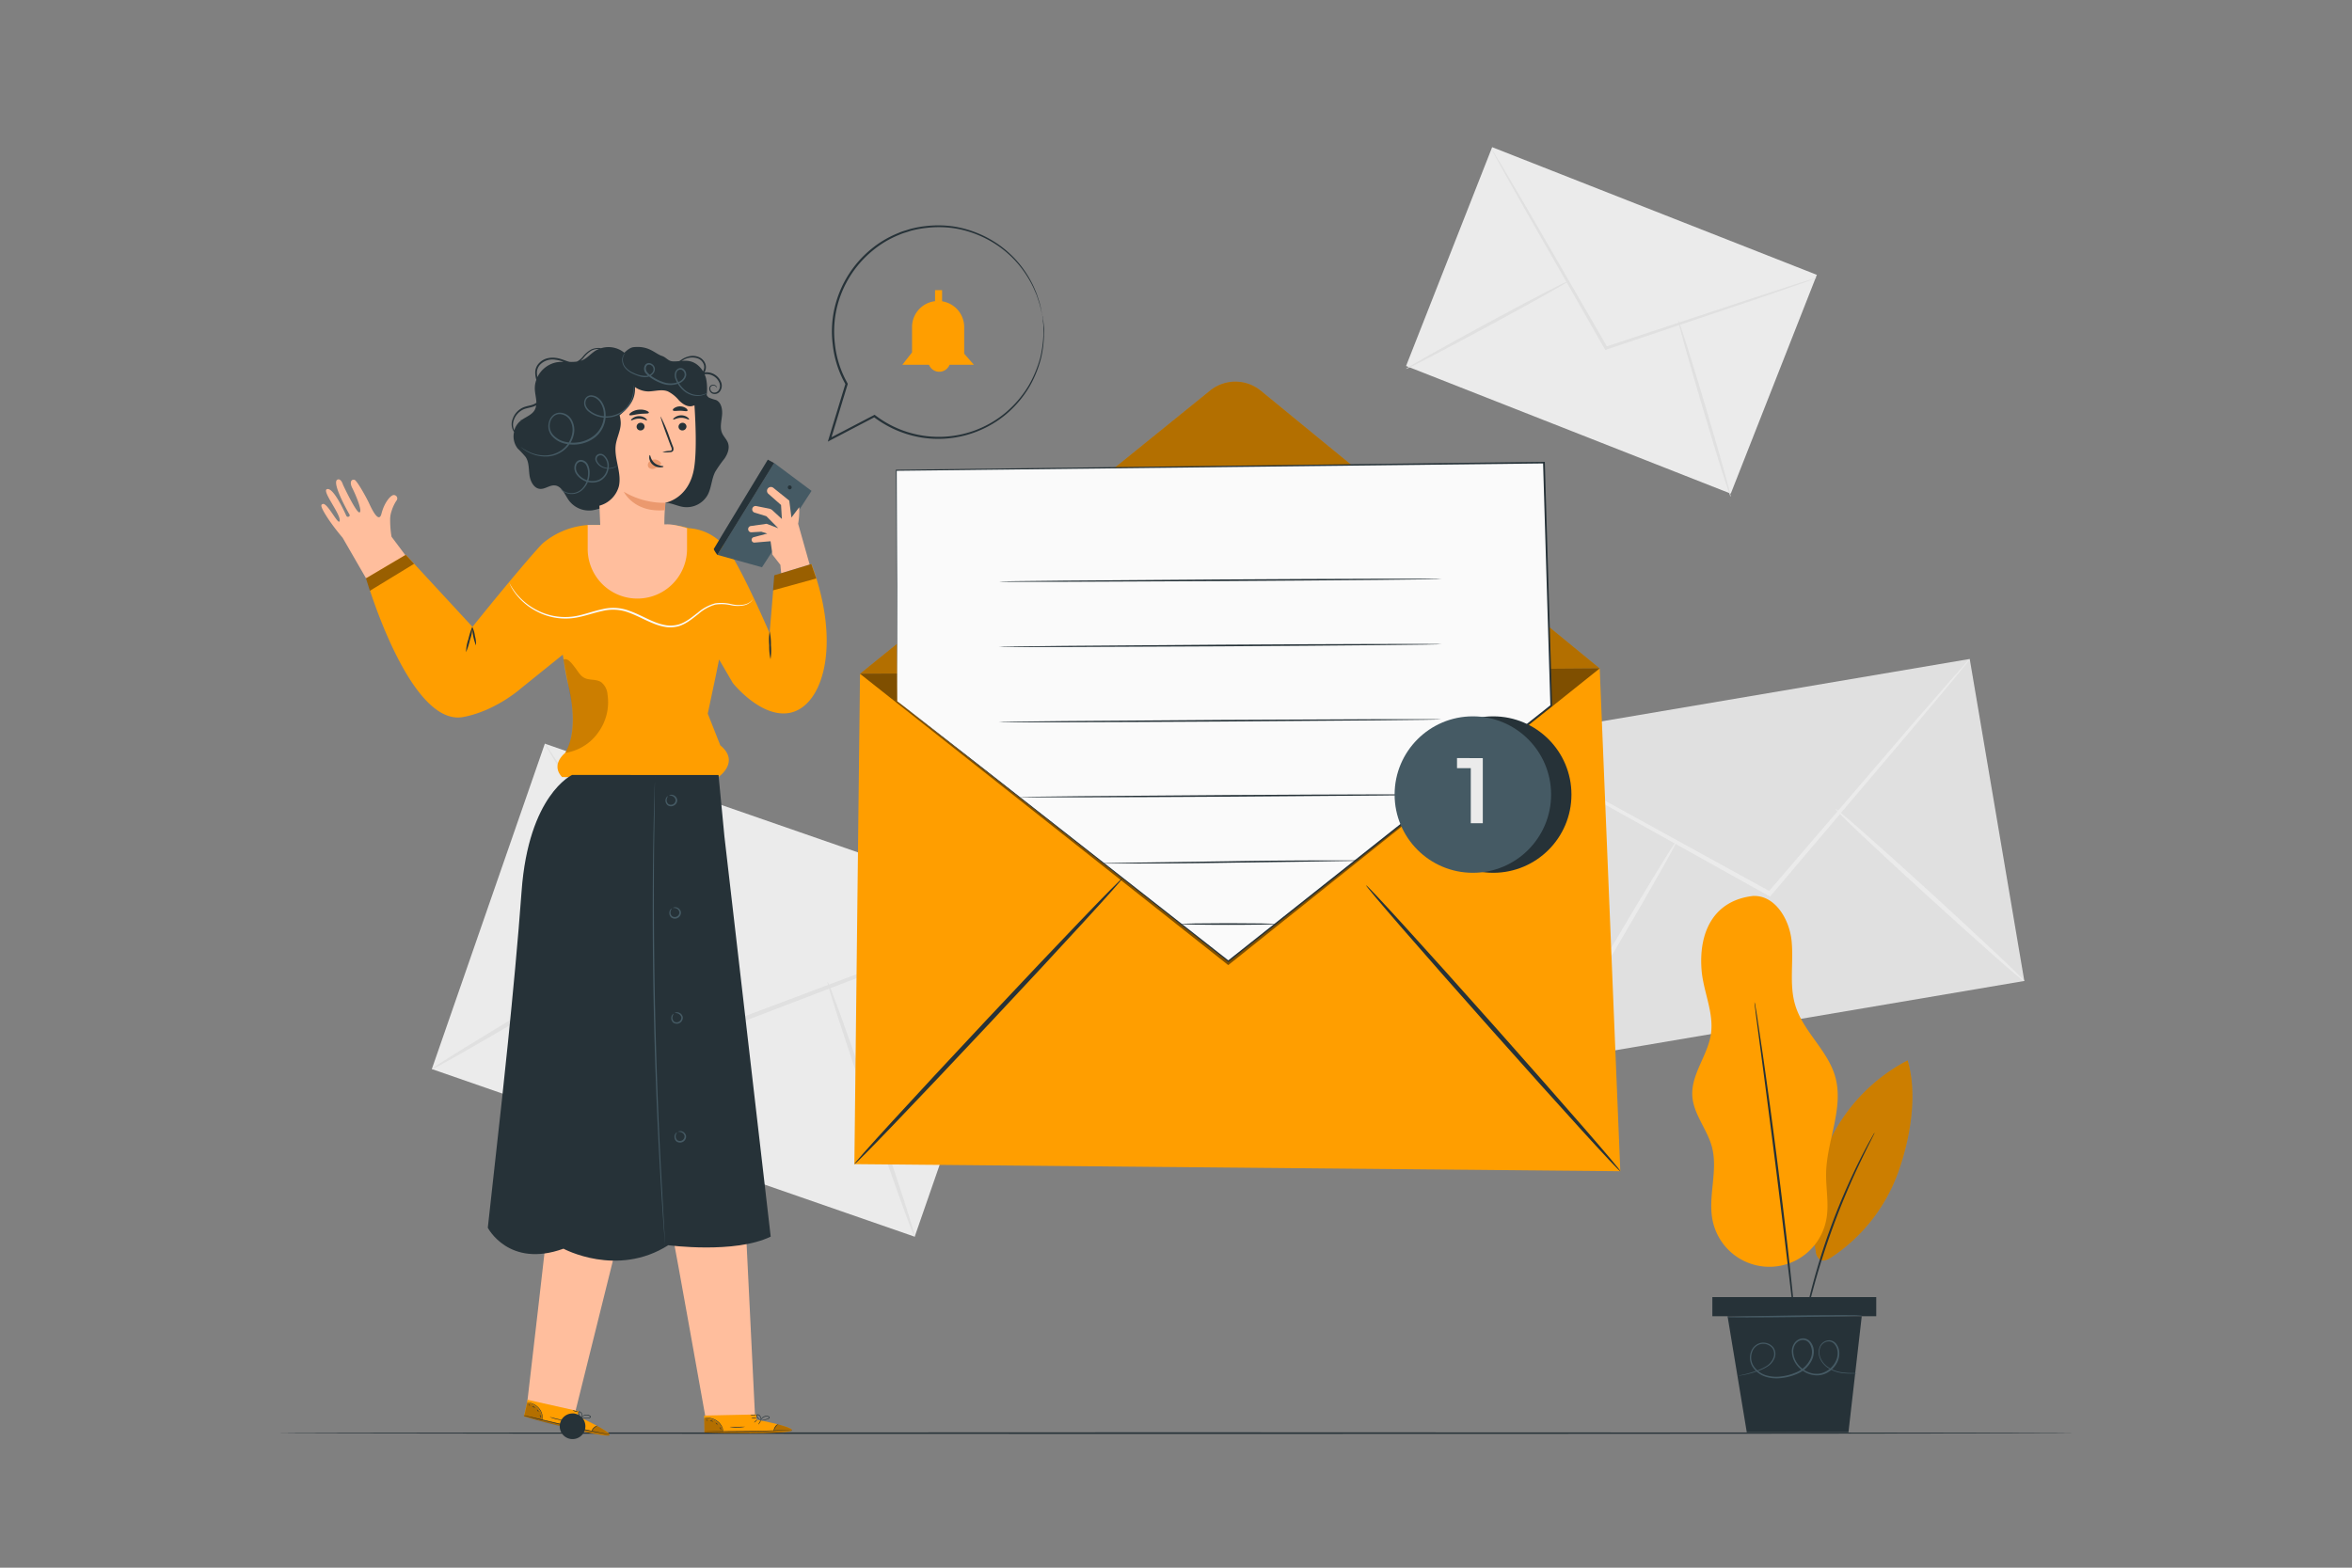 <svg xmlns="http://www.w3.org/2000/svg" viewBox="0 0 750 500"><rect x="0" y="0" width="750" height="500" fill="#808080" stroke="none"/><g id="freepik--background-complete--inject-6"><rect x="177.77" y="234.3" width="109.86" height="162.99" transform="translate(-141.95 432.04) rotate(-70.85)" style="fill:#ebebeb"></rect><path d="M327.7,290.63a11.2,11.2,0,0,1-1.91.89l-5.59,2.26-20.68,8.09-68.58,26.25-.57.21-.32-.51-.79-1.24-39.52-63.06-11.84-19.2-3.15-5.26a11.81,11.81,0,0,1-1-1.89A10.89,10.89,0,0,1,175,238.9l3.39,5.11L190.62,263l39.9,62.83c.26.43.53.85.78,1.24l-.89-.3,68.74-25.83L320,293.25l5.69-2A10.76,10.76,0,0,1,327.7,290.63Z" style="fill:#e0e0e0"></path><path d="M137.7,341c-.21-.35,16.31-10.55,36.89-22.79s37.44-21.87,37.65-21.52-16.31,10.55-36.9,22.79S137.91,341.3,137.7,341Z" style="fill:#e0e0e0"></path><path d="M263.87,313.11c.38-.13,6.92,18,14.6,40.41s13.59,40.76,13.2,40.89-6.92-18-14.6-40.41S263.48,313.24,263.87,313.11Z" style="fill:#e0e0e0"></path><rect x="483.35" y="222.39" width="154.53" height="104.16" transform="translate(-37.97 97.51) rotate(-9.62)" style="fill:#e0e0e0"></rect><path d="M628.09,210.22a10.69,10.69,0,0,1-1.18,1.61l-3.61,4.43-13.5,16.16c-11.59,13.67-27.45,32.38-45,53.1l-.37.44-.5-.28-1.22-.67-61.62-34.38-18.59-10.56-5-2.93a9.87,9.87,0,0,1-1.7-1.11,11.85,11.85,0,0,1,1.84.86l5.15,2.71,18.81,10.16,61.82,34,1.22.67-.87.16,45.34-52.83,13.83-15.87c1.59-1.77,2.85-3.19,3.81-4.27A12.18,12.18,0,0,1,628.09,210.22Z" style="fill:#ebebeb"></path><path d="M493.14,338.73c-.33-.2,8.74-16.22,20.26-35.78s21.14-35.26,21.47-35.06-8.74,16.21-20.26,35.78S493.47,338.92,493.14,338.73Z" style="fill:#ebebeb"></path><path d="M585.3,258c.26-.28,14,11.77,30.57,26.93s29.89,27.68,29.62,28S631.55,301.14,614.92,286,585,258.31,585.3,258Z" style="fill:#ebebeb"></path><rect x="476.33" y="46.53" width="74.99" height="111.26" transform="translate(230.72 542.97) rotate(-68.53)" style="fill:#ebebeb"></rect><path d="M579.32,88.59a6.19,6.19,0,0,1-1.33.55l-3.87,1.4-14.33,4.95-47.51,16-.39.13-.2-.36-.5-.86L486,66.29c-3.15-5.59-5.71-10.15-7.54-13.42l-2-3.67a7.84,7.84,0,0,1-.64-1.32,7.94,7.94,0,0,1,.82,1.21c.54.91,1.26,2.1,2.17,3.58l7.82,13.27c6.56,11.33,15.55,26.83,25.47,44l.5.87-.59-.23,47.59-15.72L574,90.17,577.93,89A9.11,9.11,0,0,1,579.32,88.59Z" style="fill:#e0e0e0"></path><path d="M448.34,117.67c-.14-.24,11.41-6.75,25.79-14.53S500.27,89.26,500.4,89.5,489,96.25,474.61,104,448.47,117.92,448.34,117.67Z" style="fill:#e0e0e0"></path><path d="M535.16,102.16c.27-.08,4.23,12.45,8.84,28s8.15,28.18,7.88,28.26-4.23-12.44-8.84-28S534.89,102.24,535.16,102.16Z" style="fill:#e0e0e0"></path></g><g id="freepik--Floor--inject-6"><path d="M661.58,457.08c0,.14-128.32.26-286.57.26s-286.59-.12-286.59-.26,128.29-.26,286.59-.26S661.58,456.93,661.58,457.08Z" style="fill:#263238"></path></g><g id="freepik--Character--inject-6"><path d="M116.7,184.46,131,179.39l-6.15-8.21a31.85,31.85,0,0,1-.44-5.49,8.46,8.46,0,0,1,.48-2.78,12.71,12.71,0,0,1,1.49-3.18,1.09,1.09,0,0,0-1-1.82c-1,.25-2.88,2.53-3.73,5.91s-3.17-1.6-4-3.39-3.85-7.23-4.62-7.4c-1.12-.25-1.59.91-.67,2.68s3.29,7.29,2.31,7.71-5.29-8.8-5.29-8.8-.6-2.12-1.74-1.67c-2.06.8,3.27,10.25,3.8,11.13.37.62-.67,1.11-1,.43s-4.11-9.29-6.21-8.49c-1.61.61,4.31,7.81,4.1,10s-3.93-5.91-5.45-5.27c-.56.24-1,.5,1.86,4.86a71.71,71.71,0,0,0,4.51,5.89h0l7.47,12.94" style="fill:#ffbe9d"></path><path d="M245.41,201.94s-7.06-16.48-11.93-24.49c-4.59-7.54-10.67-8.76-13.91-9a22.19,22.19,0,0,0-4.12-.85L189,167.39a25.07,25.07,0,0,0-15.81,5.8c-1.23,1-10.38,11.62-22.53,26.74l-21.25-23-12.67,7.5s13.76,47.51,31,44.25C158,226.77,166,219.65,166,219.65l13.45-10.84.31,1.8c.27,2.19.95,5.73,1.47,7.87,1.62,6.79,2.53,15.73-1,21.65,0,0-4.79,3.67-1,7.7h49.85s7.06-4.79.61-10.11l-4-10.11,2.61-12.34,1-4.94,4.39,7.52s8.68,10.92,17.71,9.58c10.85-1.62,17.14-21.39,7.35-47.53l-11.8,3.59Z" style="fill:#FF9E00"></path><g style="opacity:0.4"><polygon points="116.7 184.46 117.95 188.42 132.03 179.83 129.37 176.96 116.7 184.46"></polygon></g><g style="opacity:0.2"><path d="M180.22,240.13a15.72,15.72,0,0,0,10.5-6.46,16.39,16.39,0,0,0,3-12.24,5.44,5.44,0,0,0-2.08-3.9c-1.57-1-3.72-.48-5.35-1.35-1.34-.71-2.05-2.17-3-3.37s-2.22-3.06-3.6-2.46c0,0,1.67,8.8,2.4,12.72s1,9.55-.41,13.66A17,17,0,0,1,180.22,240.13Z"></path></g><path d="M148.62,208a12.61,12.61,0,0,1,.74-4.13,24.68,24.68,0,0,1,1.26-4,12,12,0,0,1-.74,4.13A24.68,24.68,0,0,1,148.62,208Z" style="fill:#263238"></path><path d="M151.78,205.85a16.74,16.74,0,0,1-1.2-5.93,8.58,8.58,0,0,1,.86,2.91A9,9,0,0,1,151.78,205.85Z" style="fill:#263238"></path><polygon points="246.84 147.64 228.74 176.96 242.98 180.93 258.78 156.56 246.84 147.64" style="fill:#455a64"></polygon><path d="M245.71,172.62l.61,4.29,2.53,3.25.25,2.66,9.08-2.76-3.67-13a27,27,0,0,0,.36-5.3l-2.5,3.31-.69-5.4-5.11-4.11a1.25,1.25,0,0,0-1.75.27h0a1.25,1.25,0,0,0,.13,1.61l4.11,3.62.27,4.47-3-2.76a2.16,2.16,0,0,0-1.05-.54l-4.13-.83a1.08,1.08,0,0,0-1.28.95h0a1.08,1.08,0,0,0,.75,1.14l3.76,1.15,3.8,3.84-3.72-1.42-5.05.71a1,1,0,0,0-.84,1h0a1,1,0,0,0,1,1l3.21-.18,1.89.59-4.34,1.15a.86.86,0,0,0-.65.89h0a.87.87,0,0,0,.94.83Z" style="fill:#ffbe9d"></path><g style="opacity:0.4"><polygon points="246.9 183.49 246.51 188.29 260.28 184.5 258.7 179.9 246.9 183.49"></polygon></g><path d="M228.74,177s-1.22-1.65-1.12-1.93,17.22-28.47,17.22-28.47l2,1.08Z" style="fill:#263238"></path><path d="M251.37,155a.63.63,0,1,1,.31,1.06.66.66,0,0,1-.35-1" style="fill:#263238"></path><path d="M240,191.19a2.38,2.38,0,0,1-.52.71,4.68,4.68,0,0,1-2.23,1.16,10,10,0,0,1-4,0,13.73,13.73,0,0,0-5.13-.23,14,14,0,0,0-5.41,3c-1.79,1.37-3.68,3.07-6.22,3.87a10.12,10.12,0,0,1-4,.31,17.55,17.55,0,0,1-4-1.11c-2.62-1-5.13-2.48-7.89-3.48a14.05,14.05,0,0,0-8.35-.58c-2.71.56-5.25,1.5-7.78,2A19.65,19.65,0,0,1,171.14,195a20,20,0,0,1-7-6,14.61,14.61,0,0,1-1.67-2.93c.07,0,.55,1.08,1.84,2.81a20.49,20.49,0,0,0,7,5.76,19.42,19.42,0,0,0,13.09,1.7c2.49-.54,5-1.49,7.78-2.07a14.49,14.49,0,0,1,8.64.59c2.82,1,5.34,2.48,7.91,3.5a17.33,17.33,0,0,0,3.88,1.09,9.85,9.85,0,0,0,3.8-.28c2.4-.74,4.28-2.38,6.08-3.75a14.27,14.27,0,0,1,5.61-3,13.76,13.76,0,0,1,5.26.3,9.9,9.9,0,0,0,3.88.1,4.74,4.74,0,0,0,2.2-1A7.49,7.49,0,0,0,240,191.19Z" style="fill:#fafafa"></path><path d="M245.7,210.24a18.56,18.56,0,0,1-.41-4.43,18.24,18.24,0,0,1,.13-4.45,18.56,18.56,0,0,1,.41,4.43A18.29,18.29,0,0,1,245.7,210.24Z" style="fill:#263238"></path><path d="M214.51,394.11c.43,1.74,10.63,58.93,10.63,58.93l15.63-1.17-2.86-58.4Z" style="fill:#ffbe9d"></path><path d="M241.24,452.78l-.05-1.65-16.65.35.1,5.42,1,0c4.58.15,23.3.46,26.33-.45C255.39,455.46,241.24,452.78,241.24,452.78Z" style="fill:#FF9E00"></path><g style="opacity:0.3"><path d="M230.65,456.66a5.36,5.36,0,0,0-2.19-3.24,5.92,5.92,0,0,0-3.9-1.05l.09,4.31Z"></path></g><g style="opacity:0.3"><path d="M248.16,454.32s5,1.23,4.37,2-19.53,1.12-27.89.59l0-.35,22.08-.22S247.2,454.37,248.16,454.32Z"></path></g><path d="M224.4,456.55l.28,0,.82,0,3,.07c2.55,0,6.06.05,9.95,0s7.4-.2,9.95-.33l3-.17.81-.06.29,0h-.29l-.82,0-3,.11c-2.54.09-6.06.21-9.94.27s-7.4.08-9.95.08H224.4Z" style="fill:#263238"></path><path d="M246.74,456.57a5.63,5.63,0,0,1,.53-1.35,6,6,0,0,1,1-1.09,2.12,2.12,0,0,0-1.18,1A2,2,0,0,0,246.74,456.57Z" style="fill:#263238"></path><path d="M241.8,454.35s.27-.24.51-.6.38-.67.33-.7-.27.24-.5.6S241.75,454.32,241.8,454.35Z" style="fill:#263238"></path><path d="M240.44,453.71s.3-.13.58-.37.47-.47.44-.51-.3.13-.58.37S240.4,453.68,240.44,453.71Z" style="fill:#263238"></path><path d="M239.56,452.27a2,2,0,0,0,.87.09,2,2,0,0,0,.86-.1,2.18,2.18,0,0,0-.87-.09A2.26,2.26,0,0,0,239.56,452.27Z" style="fill:#263238"></path><path d="M239.25,451.25a1.69,1.69,0,0,0,1,.25,1.73,1.73,0,0,0,1-.15,6.57,6.57,0,0,0-1,0A5.66,5.66,0,0,0,239.25,451.25Z" style="fill:#263238"></path><path d="M242.33,453a3.44,3.44,0,0,0,1.07,0,5.7,5.7,0,0,0,1.12-.26,2.67,2.67,0,0,0,.65-.26.5.5,0,0,0,.25-.31.35.35,0,0,0-.17-.39,2,2,0,0,0-2.4.57,1.77,1.77,0,0,0-.33.67c0,.17,0,.27,0,.27a2.45,2.45,0,0,1,.46-.85,1.92,1.92,0,0,1,.9-.57,1.74,1.74,0,0,1,1.27.06c.17.11.11.3-.07.4a3.16,3.16,0,0,1-.6.25,7.45,7.45,0,0,1-1.09.29C242.74,453,242.33,453,242.33,453Z" style="fill:#263238"></path><path d="M242.61,453a1,1,0,0,0,.1-.69,1.57,1.57,0,0,0-.3-.72,1.08,1.08,0,0,0-.9-.49.39.39,0,0,0-.32.46,1,1,0,0,0,.19.44,3.11,3.11,0,0,0,.52.59,1.51,1.51,0,0,0,.62.39s-.22-.17-.52-.48a3.36,3.36,0,0,1-.46-.59c-.15-.2-.26-.58,0-.63a1,1,0,0,1,.71.41,1.51,1.51,0,0,1,.31.64A3.32,3.32,0,0,1,242.61,453Z" style="fill:#263238"></path><path d="M224.64,452.33s.48-.05,1.23,0a5.66,5.66,0,0,1,2.69,1,5,5,0,0,1,1.72,2.16c.27.66.3,1.1.34,1.1a.74.74,0,0,0,0-.31,4.21,4.21,0,0,0-.19-.83,4.82,4.82,0,0,0-1.74-2.27,5.42,5.42,0,0,0-2.8-1,4.69,4.69,0,0,0-.91,0C224.75,452.28,224.64,452.31,224.64,452.33Z" style="fill:#263238"></path><path d="M232.7,455.12a9.66,9.66,0,0,0,2.43.18,10.2,10.2,0,0,0,2.42-.22c0-.06-1.09,0-2.43,0S232.71,455.07,232.7,455.12Z" style="fill:#263238"></path><path d="M229.45,455.18s.09.21.21.44.18.43.24.43.08-.25-.06-.51S229.49,455.14,229.45,455.18Z" style="fill:#263238"></path><path d="M228.2,453.78s.07.2.24.36.35.26.39.22-.07-.2-.25-.36S228.23,453.75,228.2,453.78Z" style="fill:#263238"></path><path d="M226.43,453.17c0,.05.23.05.48.12s.42.19.46.16-.1-.25-.4-.34S226.41,453.12,226.43,453.17Z" style="fill:#263238"></path><path d="M225.17,452.89s.08.12.22.17.27.05.29,0-.08-.13-.22-.18S225.19,452.84,225.17,452.89Z" style="fill:#263238"></path><path d="M174.75,389.34c-.08,1.79-6.57,57.48-6.57,57.48l15.29,3.39,14.11-56.74Z" style="fill:#ffbe9d"></path><path d="M184.16,451.69l.35-1.6-16.26-3.63-1.19,5.29,1,.28c4.41,1.24,22.52,6,25.69,5.83C197.27,457.67,184.16,451.69,184.16,451.69Z" style="fill:#FF9E00"></path><g style="opacity:0.3"><path d="M173,453a5.33,5.33,0,0,0-1.35-3.67,5.91,5.91,0,0,0-3.54-1.95l-.94,4.21Z"></path></g><g style="opacity:0.3"><path d="M190.52,454.84s4.53,2.38,3.77,3-19.23-3.57-27.23-6.07l.1-.33,21.5,5S189.57,454.66,190.52,454.84Z"></path></g><path d="M166.91,451.35l.27.09.79.23,2.91.78c2.47.64,5.88,1.49,9.67,2.35s7.24,1.57,9.74,2.05l3,.55.81.13.29,0-.28-.07-.8-.17-3-.61c-2.5-.52-5.94-1.24-9.73-2.1s-7.2-1.69-9.68-2.3L168,451.6l-.8-.19A1,1,0,0,0,166.91,451.35Z" style="fill:#263238"></path><path d="M188.6,456.69a6,6,0,0,1,.84-1.19,6.61,6.61,0,0,1,1.24-.82,2.23,2.23,0,0,0-1.38.69A2,2,0,0,0,188.6,456.69Z" style="fill:#263238"></path><path d="M184.33,453.36s.33-.17.64-.47.53-.56.49-.59-.32.17-.63.46S184.29,453.32,184.33,453.36Z" style="fill:#263238"></path><path d="M183.16,452.42a1.4,1.4,0,0,0,.65-.23c.33-.17.58-.35.55-.39s-.32.05-.65.22S183.14,452.37,183.16,452.42Z" style="fill:#263238"></path><path d="M182.65,450.81a4.09,4.09,0,1,0,.87.11A2.14,2.14,0,0,0,182.65,450.81Z" style="fill:#263238"></path><path d="M182.59,449.74a1.72,1.72,0,0,0,.88.47,1.83,1.83,0,0,0,1,.1,5.12,5.12,0,0,0-.94-.28A6.82,6.82,0,0,0,182.59,449.74Z" style="fill:#263238"></path><path d="M185.17,452.17a3.3,3.3,0,0,0,1,.22,6.15,6.15,0,0,0,1.16,0,3.39,3.39,0,0,0,.68-.1.56.56,0,0,0,.33-.24.4.4,0,0,0-.07-.43,2,2,0,0,0-2.47,0,1.69,1.69,0,0,0-.49.57c-.08.15-.09.25-.08.25a2.54,2.54,0,0,1,.65-.71,1.9,1.9,0,0,1,1-.34,1.73,1.73,0,0,1,1.22.36c.14.15,0,.31-.17.37a3.32,3.32,0,0,1-.63.11,8.65,8.65,0,0,1-1.13,0C185.57,452.22,185.18,452.14,185.17,452.17Z" style="fill:#263238"></path><path d="M185.43,452.27s.22-.19.27-.64a1.6,1.6,0,0,0-.13-.77,1.09,1.09,0,0,0-.76-.69.39.39,0,0,0-.41.38,1,1,0,0,0,.08.47,3,3,0,0,0,.36.69,1.62,1.62,0,0,0,.51.53s-.17-.22-.39-.59a3.94,3.94,0,0,1-.31-.68c-.1-.24-.11-.63.16-.61s.48.33.59.56a1.63,1.63,0,0,1,.16.7A3,3,0,0,1,185.43,452.27Z" style="fill:#263238"></path><path d="M168.15,447.31s.47.06,1.19.31a5.58,5.58,0,0,1,2.38,1.58,5.07,5.07,0,0,1,1.16,2.52,10.33,10.33,0,0,1,.06,1.14s.05-.11.07-.3a3.92,3.92,0,0,0,0-.86,4.84,4.84,0,0,0-1.14-2.61,5.46,5.46,0,0,0-2.5-1.6,4.7,4.7,0,0,0-.9-.18A.94.94,0,0,0,168.15,447.31Z" style="fill:#263238"></path><path d="M175.31,451.94a9.46,9.46,0,0,0,2.31.75,10.06,10.06,0,0,0,2.41.36c0-.05-1.07-.23-2.36-.54S175.33,451.89,175.31,451.94Z" style="fill:#263238"></path><path d="M172.14,451.22s0,.23.1.48.07.46.13.47.14-.22.07-.5S172.18,451.19,172.14,451.22Z" style="fill:#263238"></path><path d="M171.25,449.57s0,.21.16.4.28.33.32.31,0-.21-.15-.4S171.3,449.54,171.25,449.57Z" style="fill:#263238"></path><path d="M169.68,448.55c0,.06.22.1.44.23s.37.29.42.27,0-.27-.32-.43S169.68,448.5,169.68,448.55Z" style="fill:#263238"></path><path d="M168.53,448s.05.14.17.22.25.11.28.06,0-.14-.17-.22S168.56,447.94,168.53,448Z" style="fill:#263238"></path><path d="M232.15,141.32c-.41-1.19-1.42-2.08-1.91-3.24-.73-1.74-.19-3.71,0-5.58s-.2-4.15-1.91-4.92a17.72,17.72,0,0,1-2.2-.73c-1.34-.84-1.27-2.74-1.39-4.31a8.82,8.82,0,0,0-.78-3l.28-.09a4.44,4.44,0,0,1,5.11,2.53,2.6,2.6,0,0,1-.18,2.51,1.65,1.65,0,0,1-1.94.63,1.38,1.38,0,0,1-.71-1.52,1,1,0,0,1,1.1-.62,1.07,1.07,0,0,1,.77.43c.12.18.13.31.15.3s0-.13,0-.35a1.17,1.17,0,0,0-.85-.61,1.49,1.49,0,0,0-.77.06,1.13,1.13,0,0,0-.67.68,1.7,1.7,0,0,0,.83,2,2.07,2.07,0,0,0,2.52-.7,3.07,3.07,0,0,0,.3-3,4.94,4.94,0,0,0-5.26-3,3.29,3.29,0,0,0,.31-2.66,3.74,3.74,0,0,0-2.31-2.32,5,5,0,0,0-2.93-.16,7.43,7.43,0,0,0-2.31,1c-.65.42-1.15.88-1.63,1.19a2.84,2.84,0,0,1-1.35.52,2.12,2.12,0,0,1-1.21-.25s.31.48,1.22.48a2.92,2.92,0,0,0,1.51-.47c.53-.3,1.06-.75,1.68-1.12a5.49,5.49,0,0,1,4.82-.71,3.22,3.22,0,0,1,2,2,2.59,2.59,0,0,1-.69,2.67,5.83,5.83,0,0,0-2.16-2.22c-2-1.13-5-.58-6,1.48l-16.41-5.64a8,8,0,0,0-7.54-1.51l-.34-.06a5.5,5.5,0,0,0-2.77.46,9,9,0,0,0-2.79,2.44,6.41,6.41,0,0,1-1.57,1.31,3,3,0,0,1-.32.12,14.44,14.44,0,0,1-2.19.08c-1.38-.32-2.81-1.11-4.51-1.28a7,7,0,0,0-2.84.2,5.47,5.47,0,0,0-2.54,1.61,4.33,4.33,0,0,0-1.1,2.91,8.22,8.22,0,0,0,.36,2.27,7.78,7.78,0,0,0-.48,3.1c.07,1.39.47,2.85.49,4.21a4,4,0,0,1-1.35.69c-.86.27-1.79.4-2.67.74a6.22,6.22,0,0,0-3.54,3.75,4.39,4.39,0,0,0,.44,4.14,6.33,6.33,0,0,0,1.16,5.29,31.7,31.7,0,0,1,2.57,2.75c1.08,1.67.92,3.82,1.2,5.79s1.41,4.21,3.4,4.34c1.6.1,3-1.24,4.64-1.11,2.24.18,3.16,2.87,4.46,4.71a8,8,0,0,0,7.45,3.24c2-.27,4.06-1.35,6.05-.85,2.51.64,4,3.58,6.59,3.95,1.9.27,3.67-1,5.09-2.3s2.85-2.8,4.75-3.14c2.28-.41,4.48,1,6.78,1.28a7.67,7.67,0,0,0,7.56-3.79c1.26-2.29,1.25-5.1,2.44-7.43a41.94,41.94,0,0,1,3-4.27C232,144.81,232.73,143,232.15,141.32Zm-65.8-7.38a1.34,1.34,0,0,0-.56,0s.17,0,.45.11l-.31.23a6,6,0,0,0-1.94,3,4.31,4.31,0,0,1-.1-3.41,5.75,5.75,0,0,1,3.28-3.4c.8-.3,1.71-.43,2.64-.71a4.29,4.29,0,0,0,1.14-.51,3.77,3.77,0,0,1-.47,1.55C169.62,132.29,167.8,132.92,166.35,133.94Zm11.2-18.4a8.64,8.64,0,0,0-6.18,4.74,6.48,6.48,0,0,1-.16-1.37,3.82,3.82,0,0,1,.95-2.54,5.52,5.52,0,0,1,4.88-1.65,11.55,11.55,0,0,1,2.69.69A14.42,14.42,0,0,0,177.55,115.54Zm8.23-.69c-.2.09-.41.15-.61.22a10.92,10.92,0,0,0,.83-.84,9.25,9.25,0,0,1,2.62-2.42,5.11,5.11,0,0,1,2.43-.52,6.49,6.49,0,0,0-1.24.61C188.41,112.8,187.3,114.15,185.78,114.85Z" style="fill:#263238"></path><path d="M221.35,149.2c.78-4.92.54-13,.12-19.61a10.46,10.46,0,0,0-11.54-9.75l-17.19,1.82a3.47,3.47,0,0,0-3.11,3.53l1.77,42.23h-4v7.65a15.84,15.84,0,0,0,31.68,0v-6.62s-4.12-1.35-6.62-1.21l-.61,0c0-3.87.32-6.9.32-6.9S219.78,159.11,221.35,149.2Z" style="fill:#ffbe9d"></path><path d="M218.9,136a1.28,1.28,0,0,1-1.23,1.28,1.21,1.21,0,0,1-1.31-1.15,1.28,1.28,0,0,1,1.23-1.28A1.22,1.22,0,0,1,218.9,136Z" style="fill:#263238"></path><path d="M219.72,133.8c-.16.16-1.12-.55-2.49-.55s-2.37.69-2.52.52.09-.37.53-.69a3.55,3.55,0,0,1,2-.62,3.37,3.37,0,0,1,2,.64C219.65,133.42,219.8,133.72,219.72,133.8Z" style="fill:#263238"></path><path d="M205.53,136a1.27,1.27,0,0,1-1.22,1.28,1.21,1.21,0,0,1-1.31-1.15,1.26,1.26,0,0,1,1.22-1.28A1.22,1.22,0,0,1,205.53,136Z" style="fill:#263238"></path><path d="M206.28,134.05c-.16.17-1.12-.54-2.49-.54s-2.37.69-2.52.52.09-.37.53-.69a3.4,3.4,0,0,1,2-.62,3.3,3.3,0,0,1,2,.64C206.21,133.68,206.36,134,206.28,134.05Z" style="fill:#263238"></path><path d="M211.24,144.19a9.07,9.07,0,0,1,2.22-.4c.35,0,.68-.1.74-.34a1.81,1.81,0,0,0-.23-1c-.33-.84-.67-1.73-1-2.66-1.43-3.78-2.47-6.89-2.31-6.95a47.25,47.25,0,0,1,2.87,6.75c.34.94.67,1.82,1,2.68a2,2,0,0,1,.18,1.37.89.89,0,0,1-.58.51,2.24,2.24,0,0,1-.59.08A9,9,0,0,1,211.24,144.19Z" style="fill:#263238"></path><path d="M212.19,160.37a25.2,25.2,0,0,1-13.27-3.54s3.22,6.81,13.13,5.88Z" style="fill:#eb996e"></path><path d="M210.66,147.49a2.47,2.47,0,0,0-2.21-.92,2.25,2.25,0,0,0-1.55.84,1.42,1.42,0,0,0-.11,1.63,1.68,1.68,0,0,0,1.79.45,5.28,5.28,0,0,0,1.75-1,1.52,1.52,0,0,0,.39-.41.45.45,0,0,0,0-.51" style="fill:#eb996e"></path><path d="M207.22,145.14c.22,0,.22,1.47,1.49,2.52s2.85.89,2.86,1.1-.35.29-1,.31a3.66,3.66,0,0,1-2.38-.84,3.17,3.17,0,0,1-1.16-2.11C207,145.5,207.12,145.13,207.22,145.14Z" style="fill:#263238"></path><path d="M206.89,131.66c-.13.37-1.5.19-3.1.39s-2.9.63-3.11.29c-.1-.15.13-.5.65-.86a5.09,5.09,0,0,1,2.31-.81,5.27,5.27,0,0,1,2.43.28C206.66,131.19,207,131.48,206.89,131.66Z" style="fill:#263238"></path><path d="M219.22,131c-.24.31-1.19,0-2.32,0s-2.09.21-2.31-.12c-.1-.16,0-.47.47-.76a3.26,3.26,0,0,1,1.88-.51,3.22,3.22,0,0,1,1.85.62C219.19,130.53,219.32,130.85,219.22,131Z" style="fill:#263238"></path><path d="M225.16,120.75c-.68-2.64-2.68-5.08-5.36-5.58-1.75-.32-3.54.19-5.31.08-1.47-.09-2-1.26-3.39-1.72-2.32-.76-4.1-3.34-9.11-2.8-1.34.15-3.06,1.7-4.29,3.46-1.92-.83-4.45.06-5.83.67-2.87,1.25-4.66,4.48-5.23,7.76s-.1,6.65.36,9.95c.21,1.5.42,3,.64,4.52a8.06,8.06,0,0,0,.79,2.88l-2.28,21.2A8.82,8.82,0,0,0,197.37,155c.88-4.17-1.44-8.41-1.07-12.66.22-2.53,1.65-4.88,1.64-7.42a10,10,0,0,0-.36-2.47h0c4-3.27,5.06-5.9,4.89-9a7.72,7.72,0,0,0,4.2,1.39c2.12,0,4.33-.8,6.31,0a11,11,0,0,1,3.53,2.86c1.09,1.08,2.5,2.07,4,1.86a10.49,10.49,0,0,0,2.08-.73,2.5,2.5,0,0,1,2.14,0A16.55,16.55,0,0,0,225.16,120.75Z" style="fill:#263238"></path><path d="M165.92,142.46a17.53,17.53,0,0,0,3.29,1.88,11.63,11.63,0,0,0,4.3.91A9.15,9.15,0,0,0,179,143.6a8.36,8.36,0,0,0,3.54-5.8,6.05,6.05,0,0,0-.75-3.72,4,4,0,0,0-3.25-2,2.93,2.93,0,0,0-1.88.62,3.72,3.72,0,0,0-1.16,1.73,4.31,4.31,0,0,0,.76,4.13,7.21,7.21,0,0,0,3.92,2.34,11.25,11.25,0,0,0,4.8.08,10.42,10.42,0,0,0,4.37-2,8.24,8.24,0,0,0,2.71-3.73,8.34,8.34,0,0,0,.36-4.44,6.56,6.56,0,0,0-.74-2,4.6,4.6,0,0,0-1.35-1.58,3.21,3.21,0,0,0-1.83-.69,1.69,1.69,0,0,0-1.53.86,2.42,2.42,0,0,0-.19,1.79,3.59,3.59,0,0,0,1,1.55,8.63,8.63,0,0,0,11.64-.45,9,9,0,0,0,2.19-3.78,10.06,10.06,0,0,0,.31-3.74,4.32,4.32,0,0,1,.16,1,8.59,8.59,0,0,1-.26,2.83,9.35,9.35,0,0,1-2.18,3.93,8.62,8.62,0,0,1-5.32,2.61,8.78,8.78,0,0,1-6.85-2.05,3.88,3.88,0,0,1-1.1-1.75,2.9,2.9,0,0,1,.23-2.15,2.18,2.18,0,0,1,1.94-1.11,3.72,3.72,0,0,1,2.13.78,5.07,5.07,0,0,1,1.49,1.73,7.3,7.3,0,0,1,.81,2.19,8.78,8.78,0,0,1-.37,4.72,8.87,8.87,0,0,1-2.87,4,11,11,0,0,1-4.6,2.08,11.73,11.73,0,0,1-5-.09,7.79,7.79,0,0,1-4.21-2.52,4.89,4.89,0,0,1-1-2.23,5.25,5.25,0,0,1,.19-2.4,4.25,4.25,0,0,1,1.33-2,3.48,3.48,0,0,1,2.22-.72,4.43,4.43,0,0,1,3.64,2.28,6.58,6.58,0,0,1,.79,4,8.74,8.74,0,0,1-3.77,6.06,9.31,9.31,0,0,1-5.7,1.64,11.53,11.53,0,0,1-4.38-1,11.75,11.75,0,0,1-2.46-1.43c-.26-.19-.44-.36-.57-.46Z" style="fill:#455a64"></path><path d="M225.74,125.23a1.88,1.88,0,0,1-.48.33,5.42,5.42,0,0,1-1.57.58,6.68,6.68,0,0,1-2.66,0,7.25,7.25,0,0,1-3.13-1.62,9.38,9.38,0,0,1-2.46-3.49,3.14,3.14,0,0,1-.08-2.47,2.12,2.12,0,0,1,.93-1,1.56,1.56,0,0,1,1.44,0,2.2,2.2,0,0,1,1,2.54,3.64,3.64,0,0,1-2,2.08,7.58,7.58,0,0,1-5.79.09,14.32,14.32,0,0,1-2.67-1.29,9.83,9.83,0,0,1-2.27-1.81,2.28,2.28,0,0,1-.23-2.84,1.48,1.48,0,0,1,1.44-.51,2.13,2.13,0,0,1,1.22.77,1.86,1.86,0,0,1,.39,1.36,2.36,2.36,0,0,1-.56,1.23,3.21,3.21,0,0,1-2.19,1.1,5.72,5.72,0,0,1-2.25-.29,16.49,16.49,0,0,1-1.91-.74,6.87,6.87,0,0,1-2.79-2.14,3.91,3.91,0,0,1-.72-2.56,2.9,2.9,0,0,1,.58-1.57,1.51,1.51,0,0,1,.44-.39,3.06,3.06,0,0,0-.81,2,3.73,3.73,0,0,0,.75,2.36,6.56,6.56,0,0,0,2.71,2,8.75,8.75,0,0,0,4,.94,2.77,2.77,0,0,0,1.88-1,1.54,1.54,0,0,0,.14-2c-.45-.59-1.41-.85-1.86-.24a1.43,1.43,0,0,0-.27,1.08,2.16,2.16,0,0,0,.5,1.1,9.53,9.53,0,0,0,2.14,1.68,13.2,13.2,0,0,0,2.57,1.23,7,7,0,0,0,5.38,0,3.08,3.08,0,0,0,1.69-1.75,1.69,1.69,0,0,0-.77-2,1.25,1.25,0,0,0-1.7.74,2.74,2.74,0,0,0,.07,2.1,9.08,9.08,0,0,0,2.3,3.36,7,7,0,0,0,2.94,1.62,6.49,6.49,0,0,0,2.55.13A8.38,8.38,0,0,0,225.74,125.23Z" style="fill:#455a64"></path><path d="M196.86,148.49a1.55,1.55,0,0,1-.42.34,4,4,0,0,1-1.46.58,4.67,4.67,0,0,1-2.47-.16A4,4,0,0,1,190,147.1a1.69,1.69,0,0,1,.38-2,1.76,1.76,0,0,1,2.15,0,4.41,4.41,0,0,1,1.54,4.27,5.24,5.24,0,0,1-2.89,4.09,5.91,5.91,0,0,1-5.38-.4,6,6,0,0,1-2.06-1.91,3.43,3.43,0,0,1-.49-2.73,2.61,2.61,0,0,1,.71-1.22,1.8,1.8,0,0,1,1.33-.51,2.62,2.62,0,0,1,2.14,1.43,5.4,5.4,0,0,1,.59,2.34,8.17,8.17,0,0,1-.22,2.23,7,7,0,0,1-2,3.47,5,5,0,0,1-5.45,1,4.29,4.29,0,0,1-1.3-.88,1.65,1.65,0,0,1-.34-.42,6.6,6.6,0,0,0,1.72,1.1,4.85,4.85,0,0,0,2.34.29,4.75,4.75,0,0,0,2.76-1.33,6.64,6.64,0,0,0,1.8-3.29,7.35,7.35,0,0,0,.18-2.11,4.87,4.87,0,0,0-.55-2.11,2.11,2.11,0,0,0-1.72-1.17,1.62,1.62,0,0,0-1.5,1.36,2.86,2.86,0,0,0,.43,2.3,5.58,5.58,0,0,0,1.87,1.74A5.45,5.45,0,0,0,191,153a4.78,4.78,0,0,0,2.62-3.69,4,4,0,0,0-1.3-3.82,1.32,1.32,0,0,0-1.63,0,1.29,1.29,0,0,0-.29,1.5,3.69,3.69,0,0,0,2.22,2,4.71,4.71,0,0,0,2.34.24A6,6,0,0,0,196.86,148.49Z" style="fill:#455a64"></path><path d="M155.55,391.58s6.69,13,24.13,6.68c0,0,17.08,9.28,33.42-1.11,0,0,21.15,2.83,32.66-2.74L231,266.77l-1.88-19.6H182.41s-13.86,6.31-16.09,37.12-7,73.13-7,73.13Z" style="fill:#263238"></path><path d="M212.1,397.54s0-.13,0-.39-.06-.65-.1-1.13c-.08-1-.19-2.49-.34-4.36-.28-3.78-.65-9.26-1.05-16-.81-13.54-1.67-32.28-2.12-53s-.4-39.47-.18-53c.11-6.79.23-12.28.36-16.07.06-1.88.11-3.34.15-4.37,0-.48,0-.86,0-1.14a1.88,1.88,0,0,1,0-.38,1.59,1.59,0,0,1,0,.38v1.14c0,1,0,2.5-.05,4.37,0,3.82-.11,9.31-.19,16.07-.12,13.57-.12,32.32.33,53s1.26,39.43,2,53c.37,6.76.67,12.23.89,16,.1,1.87.18,3.34.24,4.36,0,.48,0,.86.05,1.14A2.29,2.29,0,0,1,212.1,397.54Z" style="fill:#455a64"></path><path d="M216.2,361s.1-.14.36-.21a1.74,1.74,0,0,1,1.14.14,2,2,0,0,1,1.07,1.35,1.94,1.94,0,0,1-3.08,1.76,2,2,0,0,1-.61-1.62,1.72,1.72,0,0,1,.46-1.05c.19-.19.35-.23.36-.21a2.46,2.46,0,0,0-.45,1.28,1.66,1.66,0,0,0,.55,1.23,1.5,1.5,0,0,0,2.3-1.31,1.6,1.6,0,0,0-.78-1.1A2.25,2.25,0,0,0,216.2,361Z" style="fill:#455a64"></path><path d="M215.16,323.1s.1-.13.36-.2a1.67,1.67,0,0,1,1.14.14,1.9,1.9,0,0,1,1.07,1.35,1.94,1.94,0,0,1-3.07,1.75,1.91,1.91,0,0,1-.61-1.61,1.66,1.66,0,0,1,.45-1c.2-.2.35-.23.36-.21a2.45,2.45,0,0,0-.45,1.27,1.65,1.65,0,0,0,.55,1.23,1.49,1.49,0,0,0,2.3-1.3,1.66,1.66,0,0,0-.77-1.11A2.49,2.49,0,0,0,215.16,323.1Z" style="fill:#455a64"></path><path d="M214.55,289.58s.1-.13.37-.2a1.65,1.65,0,0,1,1.13.14,1.93,1.93,0,0,1,1.08,1.35,1.94,1.94,0,0,1-3.08,1.75,1.94,1.94,0,0,1-.61-1.61,1.74,1.74,0,0,1,.45-1.05c.2-.19.35-.23.37-.21a2.4,2.4,0,0,0-.46,1.27,1.61,1.61,0,0,0,.56,1.23,1.49,1.49,0,0,0,2.29-1.3,1.66,1.66,0,0,0-.77-1.11A2.48,2.48,0,0,0,214.55,289.58Z" style="fill:#455a64"></path><path d="M213.36,253.72s.1-.14.36-.21a1.69,1.69,0,0,1,1.14.15,1.93,1.93,0,0,1,1.07,1.35,1.81,1.81,0,0,1-1,1.87,1.84,1.84,0,0,1-2.11-.12,2,2,0,0,1-.61-1.62,1.72,1.72,0,0,1,.46-1c.2-.19.35-.23.36-.21a2.46,2.46,0,0,0-.45,1.28,1.66,1.66,0,0,0,.55,1.23,1.5,1.5,0,0,0,2.3-1.31,1.6,1.6,0,0,0-.78-1.1A2.25,2.25,0,0,0,213.36,253.72Z" style="fill:#455a64"></path></g><g id="freepik--Message--inject-6"><polygon points="274.24 214.9 510.11 213.19 516.68 373.55 272.44 371.29 274.24 214.9" style="fill:#FF9E00"></polygon><path d="M274.23,214.9l111.64-90.33a12.82,12.82,0,0,1,16.19.06l108.05,88.56" style="fill:#FF9E00"></path><g style="opacity:0.3"><path d="M274.23,214.9l111.64-90.33a12.82,12.82,0,0,1,16.19.06l108.05,88.56"></path></g><path d="M272.44,371.29c-.29-.28,18.59-20.9,42.18-46.05s42.94-45.32,43.24-45.05-18.59,20.89-42.18,46.05S272.74,371.56,272.44,371.29Z" style="fill:#263238"></path><path d="M516.68,373.55c-.3.27-18.69-19.93-41.07-45.11s-40.28-45.82-40-46.09,18.69,19.93,41.07,45.12S517,373.28,516.68,373.55Z" style="fill:#263238"></path><g style="opacity:0.5"><polyline points="510.11 213.19 391.66 307.81 274.24 214.9"></polyline></g><polygon points="286.11 223.66 285.75 150 492.28 147.55 494.61 225.06 391.65 306.57 286.11 223.66" style="fill:#fafafa"></polygon><path d="M286.11,223.66s.67.5,1.94,1.49l5.6,4.36L315,246.18l76.81,60.22h-.26l102.93-81.54-.1.21c-.44-14.78-.91-30.3-1.39-46.08-.31-10.63-.63-21.13-.94-31.43l.26.25-206.53,2.35.16-.16c.08,23.17.15,41.58.19,54.2,0,6.31,0,11.17,0,14.46v3.73c0,.84,0,1.27,0,1.27s0-.42,0-1.25,0-2.08,0-3.71c0-3.29-.07-8.14-.12-14.44-.08-12.64-.2-31.06-.35-54.26v-.17h.16l206.54-2.53h.25v.26c.31,10.29.62,20.79.94,31.42.48,15.79.94,31.3,1.39,46.09v.13l-.1.08-103,81.47-.13.1-.13-.1-76.76-60.42-21.22-16.75L288,225.18C286.74,224.18,286.11,223.66,286.11,223.66Z" style="fill:#263238"></path><path d="M459.64,184.65c0,.14-31.59.45-70.54.68s-70.55.32-70.55.17,31.58-.45,70.55-.69S459.64,184.5,459.64,184.65Z" style="fill:#263238"></path><path d="M459.64,205.45c0,.15-31.59.46-70.54.69s-70.55.31-70.55.17,31.58-.45,70.55-.69S459.64,205.31,459.64,205.45Z" style="fill:#263238"></path><path d="M459.64,229.44c0,.14-31.59.45-70.54.69s-70.55.31-70.55.16,31.58-.45,70.55-.68S459.64,229.29,459.64,229.44Z" style="fill:#263238"></path><path d="M459.64,253.42c0,.15-30.13.44-67.3.67s-67.3.29-67.31.15,30.13-.44,67.31-.67S459.64,253.28,459.64,253.42Z" style="fill:#263238"></path><path d="M433.22,274.47a4.35,4.35,0,0,1-.82.06l-2.38.07-8.72.14-28.79.41c-11.24.19-21.43.25-28.8.26l-8.72,0-2.38,0a5.2,5.2,0,0,1-.82-.05,4.35,4.35,0,0,1,.82-.06l2.38-.06,8.72-.15,28.79-.41c11.24-.19,21.43-.25,28.79-.26l8.73,0,2.38,0A6.47,6.47,0,0,1,433.22,274.47Z" style="fill:#263238"></path><path d="M406.63,294.71c0,.14-6.73.26-15,.26s-15-.12-15-.26,6.74-.26,15-.26S406.63,294.56,406.63,294.71Z" style="fill:#263238"></path><circle cx="476.15" cy="253.42" r="24.95" style="fill:#263238"></circle><circle cx="469.66" cy="253.42" r="24.95" style="fill:#455a64"></circle><path d="M472.83,241.81v20.74H469V245h-4.39v-3.23Z" style="fill:#ebebeb"></path></g><g id="freepik--speech-bubble--inject-6"><path d="M287.73,116.35h22.82l-3.09-3.54v-8.49A8.32,8.32,0,0,0,299.14,96h0a8.31,8.31,0,0,0-8.31,8.32v8.07Z" style="fill:#FF9E00"></path><path d="M296,115.23a3.52,3.52,0,1,0,6.89-1.18" style="fill:#FF9E00"></path><rect x="298.17" y="92.54" width="2.24" height="4.76" style="fill:#FF9E00"></rect><path d="M332.41,100.74a4.27,4.27,0,0,1-.16-.6c-.1-.43-.23-1-.4-1.76a22.63,22.63,0,0,0-.81-2.82c-.2-.54-.34-1.15-.61-1.76l-.85-1.94a34.72,34.72,0,0,0-6.05-8.94A33.57,33.57,0,0,0,312,75a33.2,33.2,0,0,0-7.74-2.2,33.78,33.78,0,0,0-8.66-.14,34.2,34.2,0,0,0-4.5.78c-.75.16-1.48.45-2.24.68a15.27,15.27,0,0,0-2.23.81A31.69,31.69,0,0,0,278.18,80a33.63,33.63,0,0,0-11.3,18.07,33.08,33.08,0,0,0-.65,11.6,32.06,32.06,0,0,0,3.43,11.48l.58,1.09.07.14,0,.15c-1.85,6-3.65,12-5.41,17.73l-.47-.43,14.29-7.45.17-.09.16.12a33.25,33.25,0,0,0,41.51-.72,34.6,34.6,0,0,0,7.51-8.8,37.33,37.33,0,0,0,3.65-8.86,38,38,0,0,0,1-7.17c0-1,0-1.86,0-2.63s-.12-1.38-.16-1.91-.08-.88-.1-1.17a1.71,1.71,0,0,1,0-.4,2.13,2.13,0,0,1,.07.39q0,.44.15,1.17c.06.53.13,1.16.22,1.92s0,1.65,0,2.64a36.25,36.25,0,0,1-.9,7.24,36.84,36.84,0,0,1-3.6,9,34.83,34.83,0,0,1-7.56,9A33.82,33.82,0,0,1,294,139.57,34.26,34.26,0,0,1,278.63,133l.34,0-14.27,7.47-.72.38.24-.81,5.4-17.73,0,.29-.59-1.11a32.83,32.83,0,0,1-3.5-11.73,33.2,33.2,0,0,1,.68-11.87,34.25,34.25,0,0,1,11.55-18.41,32.54,32.54,0,0,1,8.63-5.13,15.38,15.38,0,0,1,2.27-.82c.77-.22,1.51-.51,2.28-.67a32.12,32.12,0,0,1,4.57-.78,33.92,33.92,0,0,1,8.8.18,34.47,34.47,0,0,1,7.84,2.28,33.78,33.78,0,0,1,11.62,8.12,34.4,34.4,0,0,1,6,9.1c.29.7.57,1.35.82,2s.4,1.24.59,1.79a18.77,18.77,0,0,1,.75,2.85c.14.75.26,1.34.34,1.78A4.38,4.38,0,0,1,332.41,100.74Z" style="fill:#263238"></path></g><g id="freepik--Plant--inject-6"><path d="M608.31,338.21c3.27,11.05.79,25.26-3.17,36.08A54.7,54.7,0,0,1,584,401c-1.08.71-2.47,1.4-3.61.79A3.68,3.68,0,0,1,579,399a56.32,56.32,0,0,1,29.35-60.82" style="fill:#FF9E00"></path><g style="opacity:0.2"><path d="M608.31,338.21c3.27,11.05.79,25.26-3.17,36.08A54.7,54.7,0,0,1,584,401c-1.08.71-2.47,1.4-3.61.79A3.68,3.68,0,0,1,579,399a56.32,56.32,0,0,1,29.35-60.82"></path></g><path d="M559.19,285.76c6.88-.19,11.42,7.46,12.11,14.32s-.83,14,1.18,20.56C575,329,582.86,335,585.22,343.43c2.8,9.93-2.65,20.24-2.91,30.55-.13,5,1,10.09.05,15a18.47,18.47,0,0,1-36.23.36c-1.61-7.72,1.8-15.93-.24-23.56-1.51-5.63-5.89-10.42-6.25-16.24-.42-6.93,4.94-12.92,5.94-19.79s-2.48-13.58-3-20.51c-.93-12.42,4.21-22.17,16.6-23.5" style="fill:#FF9E00"></path><path d="M574.27,427.21a3.46,3.46,0,0,0,.21-.69c.12-.52.27-1.19.45-2,.37-1.73,1-4.24,1.7-7.33a238.58,238.58,0,0,1,16.63-46.69c1.37-2.87,2.51-5.17,3.32-6.76l.91-1.83a3.37,3.37,0,0,0,.28-.66,3,3,0,0,0-.39.59l-1,1.78c-.88,1.55-2.09,3.83-3.51,6.68a208.77,208.77,0,0,0-16.67,46.78c-.69,3.11-1.2,5.64-1.5,7.4-.13.81-.24,1.48-.33,2A3.42,3.42,0,0,0,574.27,427.21Z" style="fill:#263238"></path><path d="M559.47,319.64a7,7,0,0,0,.1,1.1c.09.77.22,1.82.38,3.14l1.53,11.55c1.29,9.75,3.07,23.21,4.94,38.1s3.48,28.38,4.63,38.15c.58,4.83,1.05,8.77,1.39,11.56.17,1.32.3,2.37.4,3.14a8.06,8.06,0,0,0,.18,1.09,6.5,6.5,0,0,0,0-1.1c-.07-.78-.16-1.83-.28-3.16-.29-2.8-.69-6.74-1.18-11.59-1-9.78-2.57-23.28-4.44-38.17s-3.72-28.35-5.14-38.09c-.72-4.81-1.31-8.73-1.72-11.51-.22-1.32-.39-2.36-.51-3.13A5.92,5.92,0,0,0,559.47,319.64Z" style="fill:#263238"></path><rect x="546.03" y="413.7" width="52.26" height="6.1" style="fill:#263238"></rect><polygon points="550.88 419.8 557.01 456.82 589.43 456.82 593.67 419.8 550.88 419.8" style="fill:#263238"></polygon><path d="M593.84,419.55c0,.15-9.65.38-21.56.53s-21.56.15-21.56,0,9.65-.38,21.56-.53S593.84,419.41,593.84,419.55Z" style="fill:#455a64"></path><path d="M592.06,438.08l-.29,0-.87,0a22.32,22.32,0,0,1-3.34-.13,10.2,10.2,0,0,1-4.94-1.86,6.93,6.93,0,0,1-2.15-2.54,5,5,0,0,1-.31-3.72,3.38,3.38,0,0,1,3.26-2.36,3,3,0,0,1,2,1,4.78,4.78,0,0,1,1,2.1c.63,3.16-1.59,6.68-5,7.78s-7.57-.8-9.27-4.25a7.08,7.08,0,0,1-.76-2.8,4.67,4.67,0,0,1,.76-2.88,3.64,3.64,0,0,1,2.6-1.56,3.12,3.12,0,0,1,2.75,1.36,4.85,4.85,0,0,1,.89,2.93,6.48,6.48,0,0,1-.75,2.9,9,9,0,0,1-4.16,3.94,16.92,16.92,0,0,1-5.33,1.51,11.67,11.67,0,0,1-5.3-.46,7.63,7.63,0,0,1-4-3.12,5.47,5.47,0,0,1-.52-4.72,4.28,4.28,0,0,1,3.29-2.93,4.19,4.19,0,0,1,3.82,1.42,3.62,3.62,0,0,1,.34,3.68,5.63,5.63,0,0,1-2.2,2.5,12.54,12.54,0,0,1-2.59,1.26c-.83.32-1.6.57-2.3.77a27.64,27.64,0,0,1-3.25.74l-.86.13-.29,0s.09,0,.28-.08l.85-.17c.74-.16,1.84-.41,3.22-.84.68-.21,1.44-.48,2.26-.8a12.41,12.41,0,0,0,2.52-1.27,5.42,5.42,0,0,0,2-2.39,3.24,3.24,0,0,0-.32-3.32,3.81,3.81,0,0,0-3.47-1.26,3.89,3.89,0,0,0-2.94,2.68,5,5,0,0,0,.5,4.34,7.22,7.22,0,0,0,3.75,2.91,11.36,11.36,0,0,0,5.08.42,16.7,16.7,0,0,0,5.16-1.47,8.55,8.55,0,0,0,3.93-3.73,5.09,5.09,0,0,0-.1-5.28,2.57,2.57,0,0,0-2.29-1.15,3.12,3.12,0,0,0-2.21,1.34,4.1,4.1,0,0,0-.67,2.56,6.74,6.74,0,0,0,.69,2.6c1.59,3.23,5.5,5.09,8.67,4s5.27-4.33,4.69-7.23a4.08,4.08,0,0,0-.9-1.91,2.51,2.51,0,0,0-1.72-.89,3,3,0,0,0-2.89,2.07,4.63,4.63,0,0,0,.26,3.46,6.65,6.65,0,0,0,2,2.45,10.2,10.2,0,0,0,4.79,1.89,26.41,26.41,0,0,0,3.31.22h.87Z" style="fill:#455a64"></path></g></svg>